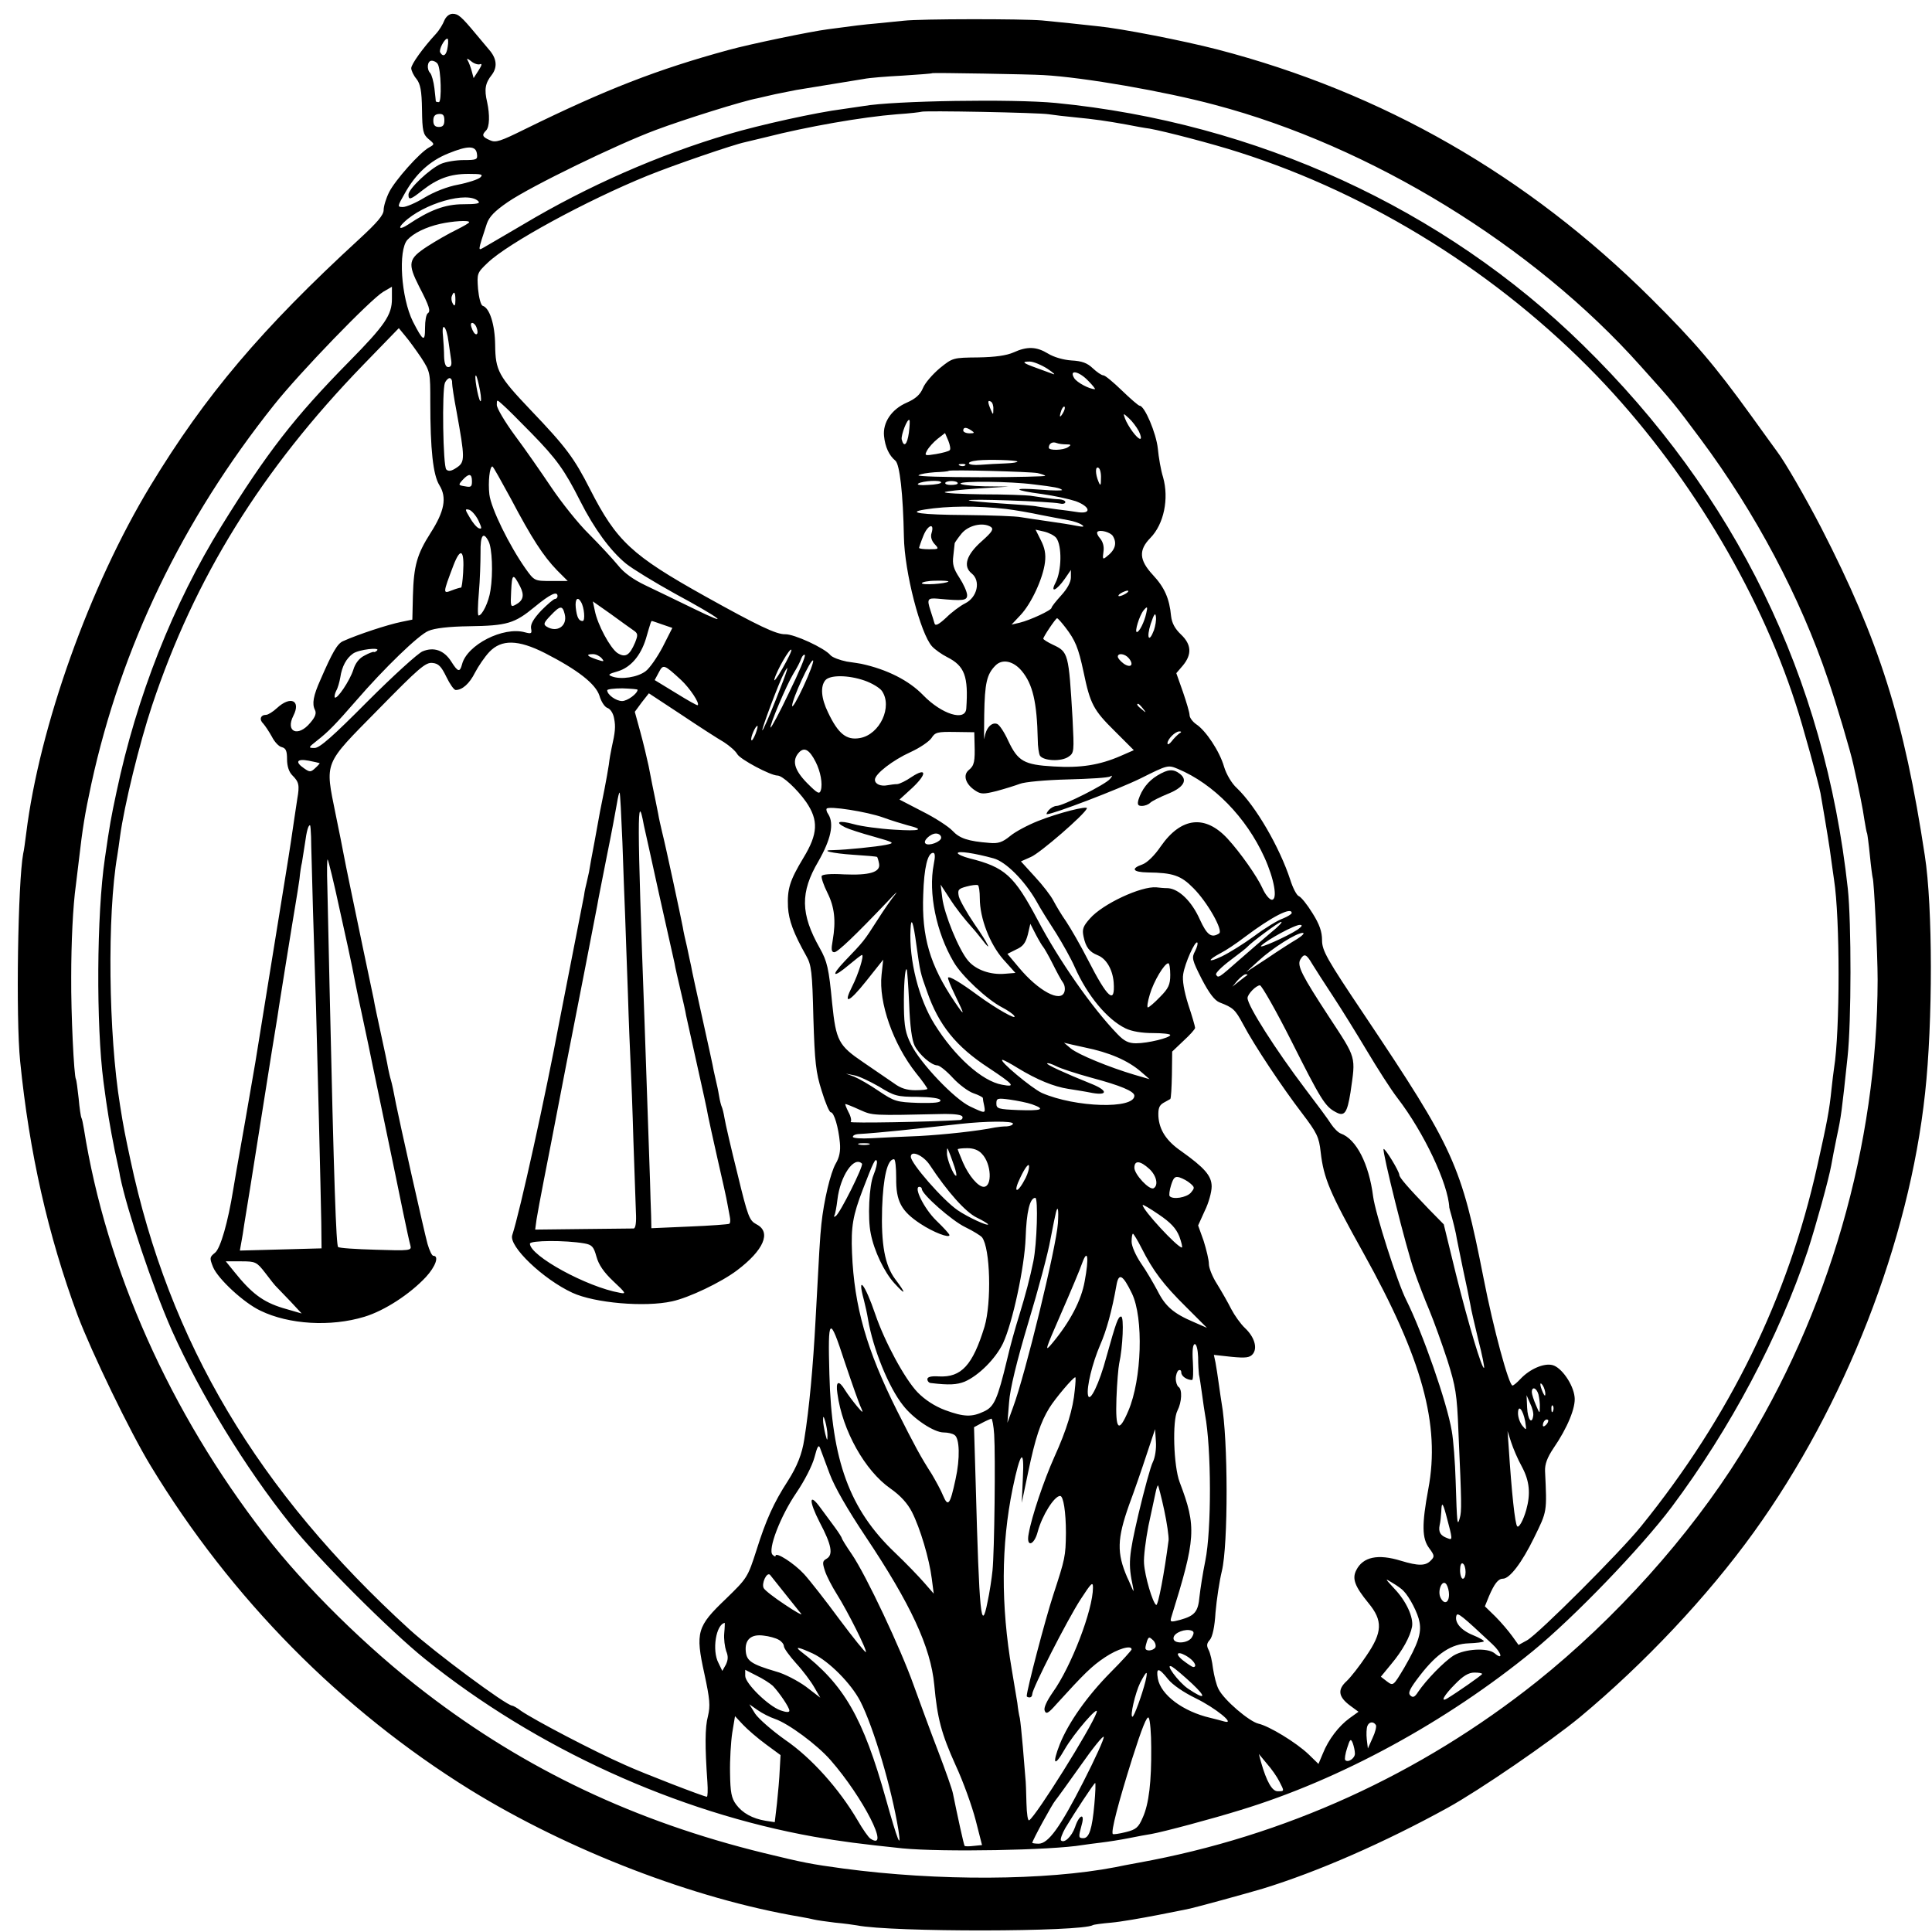 <?xml version="1.0" standalone="no"?>
<!DOCTYPE svg PUBLIC "-//W3C//DTD SVG 20010904//EN"
 "http://www.w3.org/TR/2001/REC-SVG-20010904/DTD/svg10.dtd">
<svg version="1.0" xmlns="http://www.w3.org/2000/svg"
 width="700pt" height="700pt" viewBox="0 0 700 700"
 preserveAspectRatio="xMidYMid meet">
<g transform="translate(0,700) scale(0.1,-0.1)"
fill="#000000" stroke="none">
<path d="M1610 6926 c-5 -13 -18 -35 -30 -48 -48 -52 -90 -111 -90 -125 0 -8
8 -26 19 -39 14 -18 19 -42 20 -111 1 -78 4 -90 24 -107 22 -18 22 -19 2 -30
-35 -19 -124 -120 -145 -162 -11 -22 -20 -51 -20 -65 0 -18 -23 -45 -87 -104
-356 -327 -559 -567 -758 -895 -220 -363 -402 -872 -450 -1259 -4 -30 -8 -63
-11 -74 -19 -102 -27 -595 -11 -752 33 -330 101 -631 208 -920 51 -135 190
-423 265 -546 291 -480 690 -884 1158 -1174 357 -220 811 -395 1196 -460 19
-3 42 -8 50 -10 8 -2 42 -7 75 -11 33 -3 69 -8 80 -10 125 -25 813 -24 855 1
3 2 33 6 67 9 34 3 108 16 165 27 57 11 111 22 120 24 27 6 206 55 263 72 199
61 441 167 670 293 116 64 371 239 480 329 232 193 461 436 629 669 331 459
563 1053 621 1592 28 256 28 675 -1 860 -75 494 -165 778 -375 1187 -58 112
-132 240 -161 278 -4 6 -47 64 -94 130 -131 181 -203 266 -363 425 -447 444
-971 745 -1571 901 -124 32 -349 76 -433 84 -29 3 -74 8 -102 11 -27 3 -72 7
-100 10 -71 6 -440 6 -500 -1 -27 -3 -72 -7 -100 -10 -46 -4 -79 -8 -175 -21
-63 -8 -284 -54 -360 -75 -257 -70 -445 -143 -738 -287 -89 -44 -106 -50 -127
-40 -28 12 -30 19 -14 35 13 13 14 57 4 103 -11 46 -7 69 17 99 21 28 18 59
-10 91 -9 11 -30 36 -47 56 -54 65 -65 74 -85 74 -12 0 -24 -10 -30 -24z m12
-96 c-4 -30 -16 -39 -27 -20 -6 9 15 50 26 50 3 0 4 -13 1 -30z m116 -63 c10
4 8 -3 -4 -22 l-18 -28 -7 26 c-4 14 -10 31 -15 39 -4 8 0 6 12 -3 10 -9 25
-14 32 -12z m-152 1 c12 -19 15 -138 4 -138 -6 0 -10 1 -11 3 0 1 -2 22 -5 47
-3 25 -10 49 -15 55 -14 14 -11 45 5 45 8 0 18 -5 22 -12z m2194 -40 c146 -8
440 -59 622 -108 564 -149 1152 -509 1542 -946 118 -131 123 -138 217 -264
201 -270 362 -575 462 -871 31 -90 82 -262 92 -309 20 -88 35 -163 40 -200 4
-24 8 -47 10 -50 1 -3 6 -39 10 -80 4 -41 9 -77 10 -80 5 -9 18 -277 18 -370
-1 -599 -177 -1209 -497 -1720 -186 -298 -454 -596 -738 -823 -422 -336 -913
-560 -1443 -656 -33 -6 -70 -13 -83 -16 -254 -49 -643 -51 -987 -5 -118 16
-143 21 -287 56 -466 114 -863 302 -1225 580 -212 162 -438 385 -584 574 -343
443 -574 960 -655 1470 -3 19 -7 37 -9 40 -2 3 -7 35 -10 70 -4 36 -8 67 -10
70 -7 11 -18 237 -17 370 0 123 6 256 17 334 2 17 7 58 11 91 13 113 21 164
45 275 108 495 329 955 662 1373 92 116 350 383 396 410 l31 18 0 -44 c0 -58
-25 -95 -155 -227 -198 -201 -298 -330 -462 -595 -176 -284 -308 -619 -381
-965 -20 -94 -24 -115 -42 -240 -30 -202 -32 -604 -5 -810 13 -100 23 -160 41
-250 9 -41 18 -83 19 -92 25 -123 117 -398 187 -557 104 -232 265 -497 430
-703 101 -127 361 -387 488 -489 403 -324 911 -555 1410 -644 98 -17 167 -26
320 -42 146 -14 539 -7 652 12 13 2 43 6 68 9 25 3 70 10 100 16 30 6 67 13
81 15 45 8 221 55 324 87 361 110 745 319 1059 576 148 121 391 373 503 522
213 285 388 615 493 929 31 96 76 259 85 309 3 18 12 64 20 103 16 74 18 91
39 289 14 128 14 488 1 610 -84 767 -406 1428 -960 1970 -505 495 -1184 806
-1910 877 -156 15 -586 8 -695 -11 -14 -2 -47 -7 -75 -11 -96 -12 -300 -57
-415 -91 -254 -75 -511 -188 -744 -327 -67 -39 -131 -77 -142 -83 -23 -13 -24
-18 10 86 9 25 28 45 76 78 85 58 396 209 536 261 101 38 318 106 369 115 11
3 40 9 65 15 25 5 59 12 75 15 80 13 214 35 245 40 19 4 82 9 140 12 58 4 106
7 108 9 2 2 358 -4 402 -7z m20 -142 c19 -3 62 -8 94 -11 72 -7 114 -13 186
-26 30 -6 69 -13 85 -15 56 -10 229 -55 325 -86 480 -153 939 -440 1296 -810
320 -332 585 -769 720 -1188 26 -78 83 -287 90 -324 22 -127 34 -201 39 -242
4 -27 8 -59 10 -71 22 -139 22 -549 0 -684 -2 -13 -6 -46 -9 -74 -8 -79 -16
-120 -52 -281 -106 -476 -316 -906 -638 -1304 -75 -93 -371 -389 -413 -413
l-31 -17 -23 32 c-13 18 -40 50 -61 71 l-38 37 15 37 c19 44 33 63 50 63 25 0
69 58 113 148 48 98 47 92 40 242 -1 25 8 49 30 82 51 74 82 149 77 187 -5 46
-48 107 -80 115 -31 8 -82 -14 -116 -50 -12 -13 -25 -24 -29 -24 -13 0 -69
205 -105 390 -81 411 -106 466 -432 953 -137 204 -153 233 -153 271 0 30 -9
57 -35 98 -19 31 -41 58 -49 61 -8 3 -22 30 -31 59 -39 119 -125 267 -194 333
-18 16 -38 50 -46 77 -16 56 -66 131 -101 154 -13 9 -24 24 -24 33 0 9 -11 46
-24 84 l-24 68 24 28 c33 40 31 76 -7 112 -22 21 -33 41 -36 67 -6 64 -24 104
-66 149 -50 54 -52 90 -9 134 49 50 68 142 46 220 -8 25 -16 72 -19 104 -6 56
-48 155 -66 155 -4 0 -33 25 -64 55 -31 30 -61 55 -67 55 -7 0 -24 12 -39 26
-20 19 -39 26 -77 28 -29 2 -64 12 -85 25 -41 25 -75 27 -125 4 -25 -11 -66
-17 -128 -18 -91 -1 -92 -1 -139 -39 -26 -22 -54 -54 -61 -72 -10 -24 -27 -39
-59 -53 -55 -24 -87 -72 -82 -121 4 -39 18 -70 41 -89 16 -13 28 -121 31 -276
2 -127 60 -351 102 -397 10 -11 35 -29 55 -39 63 -32 77 -69 69 -186 -3 -48
-89 -21 -156 48 -52 54 -132 94 -225 114 -3 1 -26 4 -52 8 -25 5 -52 15 -59
23 -21 26 -132 77 -164 76 -32 -1 -99 31 -291 138 -265 148 -320 199 -416 387
-58 114 -87 153 -216 288 -116 122 -127 142 -128 235 -1 75 -20 134 -45 142
-7 2 -14 30 -17 61 -4 56 -4 58 35 95 74 71 359 226 578 315 96 39 312 113
355 122 8 2 42 10 75 18 149 38 348 73 475 83 47 3 86 8 88 9 6 5 426 -3 462
-9z m-2190 -22 c0 -17 -5 -24 -20 -24 -14 0 -20 7 -20 23 0 16 6 23 20 24 15
1 20 -4 20 -23z m118 -121 c3 -21 0 -23 -48 -23 -28 0 -65 -6 -83 -14 -40 -18
-117 -90 -117 -111 0 -21 7 -19 50 15 55 43 101 60 167 60 48 0 55 -2 43 -13
-8 -7 -44 -19 -80 -26 -39 -7 -87 -26 -122 -47 -31 -19 -66 -34 -78 -34 -21 0
-21 1 7 50 39 70 90 117 157 144 71 29 100 29 104 -1z m5 -172 c8 -8 -5 -11
-55 -11 -65 0 -121 -21 -200 -74 -29 -19 -38 -14 -15 8 71 69 232 115 270 77z
m-33 -76 c0 -3 -21 -15 -47 -28 -27 -13 -74 -40 -105 -60 -69 -45 -72 -61 -29
-146 37 -71 42 -89 31 -96 -6 -4 -10 -27 -10 -53 0 -53 -7 -49 -44 23 -43 87
-54 258 -20 296 22 24 66 46 119 58 45 10 105 14 105 6z m-50 -282 c0 -21 -3
-24 -9 -14 -5 8 -7 20 -4 28 8 21 13 15 13 -14z m76 -98 c11 -27 -2 -37 -14
-11 -7 16 -8 26 -1 26 5 0 12 -7 15 -15z m-101 -53 c4 -26 8 -57 10 -69 2 -15
-1 -23 -11 -23 -9 0 -14 12 -15 38 0 20 -2 54 -4 75 -6 54 13 36 20 -21z m-99
-58 c33 -51 33 -54 33 -160 0 -173 10 -265 33 -302 28 -45 18 -95 -32 -173
-49 -77 -61 -118 -64 -228 l-2 -86 -39 -8 c-50 -10 -159 -46 -212 -70 -21 -9
-39 -41 -82 -140 -26 -58 -31 -87 -20 -109 6 -12 2 -25 -17 -47 -44 -53 -91
-33 -61 26 28 55 -10 73 -59 28 -15 -14 -33 -25 -40 -25 -20 0 -26 -17 -10
-32 7 -8 21 -29 31 -47 9 -18 25 -36 36 -38 15 -4 19 -14 19 -44 0 -25 7 -46
19 -58 24 -24 27 -35 18 -86 -3 -22 -9 -58 -12 -80 -3 -22 -16 -110 -30 -195
-24 -146 -101 -626 -110 -680 -8 -48 -65 -375 -69 -395 -2 -11 -7 -40 -11 -65
-19 -118 -46 -213 -66 -229 -20 -16 -20 -19 -7 -52 18 -43 112 -130 172 -158
103 -50 254 -59 376 -22 73 22 165 82 223 144 35 38 49 77 27 77 -5 0 -14 19
-21 43 -12 43 -105 459 -114 506 -9 47 -14 72 -19 89 -3 9 -7 28 -10 42 -2 14
-14 70 -26 125 -12 55 -24 111 -26 125 -3 14 -21 99 -40 190 -37 178 -60 287
-69 335 -3 17 -16 82 -29 145 -39 193 -45 177 153 378 149 152 173 173 198
170 22 -2 32 -13 50 -50 13 -27 28 -48 34 -48 24 0 50 23 70 63 12 23 35 57
52 75 44 46 104 45 201 -4 121 -62 184 -112 198 -155 6 -21 19 -41 29 -44 11
-4 21 -20 24 -38 6 -30 4 -49 -9 -107 -3 -14 -8 -41 -10 -60 -3 -19 -10 -60
-16 -90 -6 -30 -13 -66 -16 -80 -2 -14 -12 -63 -20 -110 -9 -47 -18 -96 -20
-110 -3 -14 -7 -32 -9 -40 -2 -8 -7 -28 -9 -45 -3 -16 -24 -122 -46 -235 -22
-113 -42 -214 -44 -225 -48 -257 -142 -685 -170 -770 -14 -40 112 -160 218
-209 80 -37 262 -53 361 -31 61 13 178 69 235 112 97 73 126 139 71 167 -26
14 -31 26 -69 183 -23 92 -44 183 -47 202 -3 19 -8 37 -10 41 -2 4 -7 22 -10
41 -3 19 -8 41 -10 49 -2 8 -6 26 -9 40 -2 14 -21 99 -41 190 -20 91 -39 176
-41 190 -3 14 -10 45 -15 70 -6 25 -13 56 -15 70 -7 37 -63 299 -75 345 -5 22
-12 51 -14 65 -3 14 -7 36 -10 50 -8 40 -15 71 -25 125 -6 28 -19 83 -30 123
l-20 73 25 34 26 33 117 -77 c64 -43 134 -88 155 -100 20 -13 42 -32 48 -43
10 -19 121 -78 146 -78 18 0 71 -49 104 -96 45 -66 43 -115 -10 -202 -50 -83
-59 -113 -56 -179 3 -48 20 -94 66 -176 19 -33 22 -58 26 -225 5 -161 9 -198
30 -264 13 -43 28 -78 33 -78 12 0 28 -55 33 -110 3 -31 -2 -54 -15 -76 -19
-33 -43 -134 -52 -219 -5 -47 -8 -100 -21 -345 -9 -171 -23 -324 -41 -435 -8
-53 -26 -98 -59 -150 -52 -80 -80 -143 -114 -251 -32 -100 -34 -102 -111 -177
-105 -100 -111 -121 -78 -271 20 -93 22 -116 13 -154 -11 -41 -11 -110 -2
-239 2 -29 1 -53 -2 -53 -10 0 -233 86 -296 115 -116 51 -327 162 -377 196
-14 11 -29 19 -32 19 -21 0 -282 194 -371 275 -551 502 -872 1041 -1013 1705
-18 84 -25 118 -37 195 -42 258 -47 690 -10 905 2 14 7 45 10 70 15 111 70
336 116 474 154 462 396 853 765 1234 l129 133 23 -28 c13 -15 39 -51 58 -79z
m2269 -40 c22 -15 31 -23 20 -19 -11 4 -38 14 -60 22 -50 18 -55 23 -24 23 13
0 42 -12 64 -26z m148 -44 c16 -16 27 -30 24 -30 -20 0 -65 24 -75 40 -20 33
18 25 51 -10z m-2204 -34 c5 -26 5 -44 1 -39 -8 9 -24 100 -15 92 3 -3 9 -27
14 -53z m-101 27 c0 -10 7 -56 16 -103 31 -171 31 -184 1 -204 -19 -13 -30
-15 -38 -7 -12 12 -16 286 -5 314 4 9 12 17 17 17 5 0 10 -8 9 -17z m286 -181
c93 -95 122 -136 178 -247 51 -101 109 -180 166 -227 25 -20 104 -68 176 -108
170 -92 212 -125 71 -56 -60 29 -140 68 -176 85 -44 21 -78 45 -100 73 -19 23
-66 74 -105 113 -39 38 -100 115 -137 170 -37 55 -96 140 -132 188 -36 49 -65
98 -65 110 0 20 0 20 21 1 12 -10 58 -56 103 -102z m1675 85 c0 -21 -1 -21 -9
-2 -12 28 -12 37 0 30 6 -3 10 -16 9 -28z m252 -14 c-12 -20 -14 -14 -5 12 4
9 9 14 11 11 3 -2 0 -13 -6 -23z m275 -65 c8 -16 10 -28 5 -28 -11 0 -44 45
-55 74 -7 20 -7 20 15 0 11 -10 27 -31 35 -46z m-833 -6 c-6 -43 -18 -55 -26
-24 -3 16 21 78 28 70 2 -2 1 -22 -2 -46z m227 8 c12 -8 11 -10 -7 -10 -13 0
-23 5 -23 10 0 13 11 13 30 0z m-79 -71 c-3 -4 -26 -10 -49 -14 -42 -7 -43 -6
-33 13 6 11 23 30 38 42 l27 21 12 -28 c6 -15 9 -31 5 -34z m422 21 c18 0 19
-2 7 -10 -18 -12 -70 -13 -70 -2 0 15 13 23 28 17 7 -3 23 -5 35 -5z m-177
-62 c2 -3 -17 -6 -43 -7 -27 -1 -67 -3 -90 -5 -50 -4 -59 11 -10 16 42 4 137
1 143 -4z m-189 -14 c-3 -3 -12 -4 -19 -1 -8 3 -5 6 6 6 11 1 17 -2 13 -5z
m-1646 -121 c76 -144 117 -207 167 -259 l39 -39 -60 0 c-60 0 -61 0 -93 45
-59 84 -125 218 -131 269 -5 45 1 101 11 101 3 0 32 -53 67 -117z m2138 74 c0
-27 -2 -29 -9 -12 -12 28 -12 57 0 50 6 -3 10 -21 9 -38z m-230 19 c13 -3 26
-7 28 -10 3 -2 -102 -5 -234 -5 -131 0 -232 3 -225 7 6 5 33 9 59 11 26 1 49
3 50 5 5 5 296 -3 322 -8z m-2049 -30 c0 -20 -4 -22 -25 -18 -25 4 -25 5 -9
23 23 25 34 24 34 -5z m1700 -4 c0 -4 -21 -8 -48 -9 -26 -2 -42 0 -35 5 16 10
83 14 83 4z m60 -3 c0 -4 -11 -6 -25 -6 -13 0 -22 3 -20 8 6 9 45 8 45 -2z
m275 -4 c76 -9 96 -13 103 -20 3 -3 -32 -3 -79 1 -104 8 -100 -2 7 -16 43 -6
98 -18 122 -26 51 -19 58 -46 10 -40 -18 3 -55 8 -81 11 -27 4 -58 8 -69 10
-11 3 -70 7 -132 11 -61 4 -113 9 -116 11 -6 7 297 -4 328 -11 12 -3 22 -1 22
5 0 5 -10 9 -22 10 -13 0 -35 3 -50 5 -16 2 -40 6 -55 8 -16 2 -93 5 -172 5
-79 1 -141 4 -138 8 4 3 57 9 119 13 l113 7 -87 1 c-49 1 -88 6 -88 10 0 10
181 8 265 -3z m-100 -89 c33 -4 90 -14 127 -22 37 -7 82 -16 100 -19 17 -3 38
-10 47 -16 12 -8 7 -9 -19 -4 -19 4 -64 11 -100 16 -36 5 -81 12 -100 15 -19
4 -110 7 -202 8 -161 1 -216 9 -147 20 81 13 189 14 294 2z m-1912 -41 c13
-28 14 -33 2 -29 -8 3 -23 21 -33 39 -18 30 -18 32 -2 28 9 -3 24 -20 33 -38z
m1642 -47 c-4 -12 0 -27 11 -39 17 -18 16 -19 -19 -19 -21 0 -37 2 -37 5 0 2
7 23 16 45 16 39 41 47 29 8z m215 23 c11 -8 5 -18 -32 -51 -57 -50 -70 -92
-37 -118 33 -27 20 -86 -24 -108 -18 -9 -49 -32 -69 -52 -27 -25 -39 -31 -42
-21 -2 8 -9 29 -15 48 -13 40 -10 45 26 42 94 -9 108 -7 107 14 -1 12 -13 39
-28 62 -21 32 -26 49 -22 79 2 22 5 42 5 46 1 3 12 19 25 35 25 30 77 42 106
24z m237 -40 c21 -28 20 -119 -3 -163 -20 -38 4 -28 34 15 l22 32 0 -27 c0
-17 -13 -41 -35 -65 -19 -21 -35 -41 -35 -45 0 -9 -78 -45 -115 -54 l-30 -7
32 34 c40 42 82 134 89 191 4 31 -1 54 -15 81 l-19 38 31 -7 c17 -4 37 -14 44
-23z m205 7 c16 -26 9 -51 -23 -75 -13 -11 -15 -9 -11 18 3 19 -2 36 -12 48
-9 10 -13 20 -10 24 9 9 47 -1 56 -15z m-2262 -19 c13 -24 17 -116 7 -178 -6
-42 -30 -91 -43 -91 -4 0 -3 37 1 83 4 45 6 110 6 145 -1 63 10 78 29 41z
m-92 -114 c-2 -31 -5 -55 -8 -54 -3 0 -18 -4 -33 -10 -33 -13 -33 -12 6 91 26
67 40 56 35 -27z m206 -49 c17 -33 12 -52 -16 -67 -18 -10 -19 -7 -16 50 3 63
7 65 32 17z m1552 17 c-8 -8 -96 -14 -96 -6 0 4 23 9 50 9 28 1 49 -1 46 -3z
m644 -43 c-8 -5 -19 -10 -25 -10 -5 0 -3 5 5 10 8 5 20 10 25 10 6 0 3 -5 -5
-10z m-2060 -10 c0 -5 -4 -10 -9 -10 -5 0 -27 -19 -50 -42 -28 -30 -39 -49
-37 -64 4 -20 1 -21 -22 -15 -78 22 -210 -45 -228 -116 -8 -30 -15 -28 -39 10
-26 41 -63 54 -104 37 -17 -7 -107 -89 -199 -181 -127 -128 -174 -169 -192
-169 -24 0 -24 1 9 27 41 32 67 59 141 144 102 118 227 239 262 253 22 10 75
16 147 17 139 2 165 10 238 70 57 47 83 59 83 39z m85 -21 c12 -19 16 -69 6
-69 -14 0 -21 13 -25 49 -3 31 7 41 19 20z m189 -102 c18 -12 18 -17 7 -45
-20 -47 -35 -56 -64 -38 -26 18 -72 102 -82 154 l-7 33 64 -45 c34 -25 72 -52
82 -59z m-248 58 c11 -43 -28 -69 -66 -45 -12 8 -10 14 15 40 35 37 43 37 51
5z m2107 3 c-7 -32 -25 -68 -34 -68 -9 0 9 59 24 78 14 17 16 15 10 -10z m28
-61 c-18 -48 -28 -29 -12 22 12 36 17 43 19 27 2 -12 -2 -34 -7 -49z m-321 10
c36 -47 47 -73 66 -162 24 -116 36 -138 113 -214 l69 -69 -48 -21 c-76 -33
-145 -44 -242 -38 -108 6 -130 19 -165 93 -14 31 -32 58 -40 61 -20 8 -41 -15
-46 -50 -2 -18 -2 20 -1 84 2 114 9 146 41 178 25 25 65 16 95 -20 40 -48 55
-113 58 -249 0 -25 4 -51 8 -58 13 -19 77 -22 103 -4 21 14 21 19 15 139 -14
236 -15 241 -71 267 -19 9 -35 19 -35 22 0 7 45 74 50 74 3 0 16 -15 30 -33z
m-1459 10 l35 -12 -35 -69 c-20 -38 -48 -78 -62 -88 -29 -22 -89 -31 -121 -19
-17 6 -14 9 21 19 46 14 82 56 101 117 18 62 19 65 22 65 2 0 19 -6 39 -13z
m-1035 -94 c-4 -4 -10 -7 -12 -5 -2 1 -17 -4 -33 -13 -19 -9 -34 -28 -41 -52
-13 -40 -59 -108 -67 -100 -2 3 0 14 5 24 6 10 12 32 15 49 6 40 22 69 46 86
21 15 101 24 87 11z m1469 -65 c-20 -35 -33 -52 -29 -38 9 32 55 112 61 106 3
-2 -12 -33 -32 -68z m-655 37 c11 -13 8 -13 -19 -4 -35 12 -40 19 -12 19 10 0
24 -7 31 -15z m679 -124 c-34 -72 -65 -129 -67 -127 -5 6 58 155 83 196 12 19
25 44 28 54 4 10 10 16 13 13 4 -3 -22 -65 -57 -136z m1231 124 c19 -23 8 -37
-18 -20 -12 9 -22 20 -22 26 0 14 26 11 40 -6z m-1179 -102 c-22 -48 -41 -80
-41 -70 0 24 68 172 76 164 3 -3 -12 -45 -35 -94z m-443 23 c31 -29 68 -84 60
-91 -2 -2 -37 18 -79 44 l-77 47 15 28 c16 30 18 30 81 -28z m343 -71 c-25
-63 -47 -113 -49 -111 -3 4 60 173 78 206 23 44 15 15 -29 -95z m322 69 c26
-9 54 -26 62 -37 40 -57 -7 -158 -79 -171 -49 -9 -79 15 -116 93 -25 51 -28
94 -10 116 16 20 83 20 143 -1z m-823 -33 c0 -14 -37 -41 -56 -41 -22 0 -54
23 -54 39 0 4 25 7 55 7 30 -1 55 -3 55 -5z m1831 -68 c13 -16 12 -17 -3 -4
-17 13 -22 21 -14 21 2 0 10 -8 17 -17z m-1404 -93 c-7 -17 -13 -26 -15 -21
-3 10 15 51 22 51 3 0 -1 -14 -7 -30z m794 -34 c2 -65 -1 -80 -21 -96 -22 -18
-12 -51 23 -74 21 -14 30 -14 78 -2 30 8 68 20 84 26 17 7 94 14 173 16 78 2
148 6 155 11 8 5 8 2 -1 -9 -16 -20 -171 -98 -194 -98 -8 0 -21 -7 -28 -15 -7
-8 -10 -15 -7 -15 23 0 261 91 340 130 98 49 99 49 135 34 129 -54 247 -175
313 -320 36 -79 49 -154 27 -154 -8 0 -24 19 -34 42 -19 42 -80 129 -126 179
-81 88 -168 79 -242 -27 -23 -34 -50 -60 -67 -66 -43 -15 -35 -28 19 -29 92
-1 121 -11 166 -57 51 -51 109 -154 93 -164 -28 -18 -44 -6 -70 51 -29 65 -75
110 -115 113 -15 0 -34 2 -42 3 -55 5 -195 -60 -241 -113 -25 -28 -29 -39 -23
-66 8 -38 21 -55 51 -67 31 -12 54 -51 58 -98 6 -83 -22 -58 -93 81 -27 53
-63 115 -79 139 -17 24 -37 58 -46 75 -9 18 -39 57 -67 87 l-51 56 36 16 c32
13 195 154 203 176 5 11 -103 -16 -178 -46 -35 -14 -81 -38 -100 -54 -28 -23
-44 -28 -75 -25 -77 6 -108 16 -134 44 -14 15 -63 47 -109 70 l-83 43 47 43
c53 50 52 75 -3 39 -20 -14 -43 -25 -52 -26 -9 0 -24 -2 -35 -4 -25 -5 -46 4
-46 20 0 21 65 71 129 100 33 15 67 38 76 51 13 21 22 23 85 22 l70 -1 1 -41z
m741 36 c-6 -5 -19 -17 -27 -28 -8 -10 -15 -14 -15 -7 0 15 28 43 43 43 9 0 8
-3 -1 -8z m-1317 -102 c18 -35 26 -80 19 -103 -5 -16 -12 -12 -50 26 -47 48
-56 83 -28 112 19 19 37 8 59 -35z m-1797 -5 c1 -1 -6 -9 -16 -18 -16 -15 -20
-15 -40 -1 -34 23 -27 36 16 28 20 -4 38 -8 40 -9z m1097 -285 c3 -96 8 -218
10 -270 2 -52 6 -178 10 -280 3 -102 8 -219 10 -260 2 -41 7 -165 10 -275 4
-110 8 -226 9 -257 2 -36 -1 -58 -8 -59 -6 0 -89 -1 -184 -2 l-173 -2 5 37 c3
20 15 83 26 140 11 57 23 117 26 133 3 17 28 145 55 285 44 224 99 506 113
580 2 14 18 93 34 175 17 83 33 169 37 193 4 24 8 42 10 40 2 -2 6 -82 10
-178z m78 59 c3 -13 28 -125 55 -249 28 -124 53 -236 56 -250 2 -14 12 -56 21
-95 9 -38 19 -81 21 -95 3 -14 21 -95 40 -180 19 -85 37 -166 39 -181 3 -14
18 -85 35 -159 17 -74 33 -145 35 -159 3 -15 7 -36 9 -48 3 -13 2 -25 -2 -27
-4 -2 -69 -7 -145 -10 l-137 -6 -1 48 c-1 26 -3 83 -4 127 -5 141 -15 436 -20
580 -27 732 -27 841 -2 704z m867 29 c30 -11 70 -23 88 -28 65 -16 46 -22 -48
-16 -52 3 -119 12 -147 20 -54 15 -71 8 -30 -12 12 -6 58 -21 102 -33 77 -22
78 -23 45 -30 -35 -7 -144 -18 -189 -19 -55 0 -6 -12 71 -17 46 -3 84 -6 86
-8 1 -1 5 -12 7 -24 6 -31 -34 -43 -127 -39 -49 3 -79 0 -81 -6 -2 -6 7 -33
21 -61 26 -52 31 -102 19 -172 -6 -33 -5 -43 6 -43 12 0 74 59 194 185 26 28
38 39 27 25 -12 -14 -42 -57 -66 -95 -48 -75 -48 -75 -118 -148 -52 -55 -42
-62 17 -12 23 19 43 35 46 35 9 0 -14 -72 -35 -113 -35 -69 -13 -61 50 18 l62
78 -6 -55 c-11 -100 42 -251 125 -356 23 -28 41 -54 41 -57 0 -3 -20 -5 -44
-5 -30 0 -53 7 -77 25 -19 13 -69 47 -111 76 -90 61 -99 78 -113 214 -12 127
-18 152 -45 200 -70 124 -71 202 -5 314 45 79 58 136 36 171 -6 8 -8 17 -6 20
7 11 147 -11 205 -32z m-2073 -70 c0 -24 4 -144 7 -268 4 -124 9 -281 11 -350
5 -177 17 -667 19 -779 l1 -94 -148 -4 -148 -4 5 28 c3 15 8 46 11 68 4 22 31
191 60 375 29 184 56 353 60 375 3 22 8 51 10 65 2 14 11 70 20 125 23 144 25
154 35 215 5 30 12 73 15 95 2 22 6 49 9 60 2 11 7 43 11 70 6 45 12 65 18 65
2 0 3 -19 4 -42z m2283 -3 c0 -15 -46 -32 -57 -21 -10 9 18 36 38 36 11 0 19
-7 19 -15z m190 -75 c44 -12 112 -80 155 -155 15 -28 48 -80 72 -117 23 -37
54 -92 67 -122 46 -104 118 -190 184 -222 23 -11 59 -17 99 -17 35 0 63 -3 63
-7 0 -10 -81 -30 -124 -30 -27 0 -43 8 -67 33 -92 95 -212 267 -290 415 -85
160 -118 190 -246 222 -24 6 -43 15 -43 19 0 9 61 0 130 -19z m-217 -22 c-20
-103 9 -246 72 -353 29 -51 123 -138 176 -165 21 -11 41 -25 44 -31 11 -17
-65 26 -131 74 -65 48 -104 71 -109 65 -2 -2 9 -30 25 -63 37 -76 37 -81 -1
-25 -90 133 -120 236 -114 389 3 98 16 151 36 151 7 0 8 -13 2 -42z m-2152
-165 c22 -98 42 -191 45 -207 3 -16 18 -93 35 -170 17 -78 34 -161 39 -186 5
-25 27 -130 49 -235 22 -104 49 -237 61 -295 12 -58 24 -113 27 -123 5 -18 -2
-19 -125 -15 -72 2 -134 6 -137 10 -7 7 -15 226 -31 943 -3 143 -7 306 -8 363
-2 56 -1 101 1 98 3 -3 23 -85 44 -183z m2319 42 c0 -72 36 -165 85 -221 l44
-49 -37 -3 c-53 -5 -107 14 -135 48 -33 39 -86 168 -93 227 l-6 48 30 -46 c26
-41 54 -76 87 -113 6 -6 20 -24 33 -40 40 -53 23 -16 -28 57 -27 40 -52 84
-56 99 -5 24 -2 28 28 36 18 5 36 7 41 5 4 -2 7 -24 7 -48z m1130 -53 c0 -4
-15 -13 -32 -20 -18 -6 -64 -34 -103 -63 -38 -28 -91 -61 -118 -74 -52 -25
-55 -15 -4 12 18 9 57 35 87 58 97 73 170 111 170 87z m-1360 -114 c14 -102
15 -104 39 -171 42 -121 105 -199 223 -276 92 -61 100 -71 48 -61 -72 13 -171
102 -244 219 -57 91 -93 232 -87 345 2 47 10 26 21 -56z m1287 45 c-25 -21
-77 -66 -116 -100 -76 -67 -77 -68 -85 -54 -3 5 20 28 52 52 31 23 59 45 62
49 14 16 114 90 122 90 6 0 -10 -17 -35 -37z m-828 -53 c3 -3 19 -30 34 -60
15 -30 32 -62 39 -71 6 -9 8 -24 4 -34 -14 -38 -94 5 -164 89 l-42 50 32 16
c25 11 34 24 42 54 l9 39 20 -39 c11 -21 23 -41 26 -44z m924 63 c-37 -25
-149 -75 -133 -59 21 21 122 76 140 75 10 0 8 -5 -7 -16z m-3 -35 c-19 -11
-69 -43 -110 -71 l-75 -49 45 41 c50 46 137 101 160 101 8 0 -1 -10 -20 -22z
m-370 -44 c-13 -24 -11 -32 24 -101 27 -52 47 -78 65 -85 49 -19 56 -25 85
-79 40 -76 142 -229 214 -323 54 -71 61 -86 67 -140 11 -96 33 -147 155 -366
213 -383 279 -622 235 -855 -24 -129 -23 -179 3 -214 20 -27 20 -31 6 -45 -19
-20 -45 -20 -108 -1 -84 26 -138 14 -162 -34 -16 -31 -5 -59 44 -119 53 -64
51 -106 -8 -192 -24 -36 -56 -77 -71 -91 -34 -31 -30 -57 13 -89 l30 -22 -32
-23 c-40 -29 -77 -78 -97 -128 l-16 -38 -36 35 c-44 42 -142 102 -182 111 -33
8 -124 85 -144 125 -8 15 -16 48 -20 74 -3 26 -10 57 -16 68 -8 15 -7 24 4 36
10 11 18 48 21 100 4 46 14 113 23 150 23 94 23 477 -1 609 -2 10 -6 41 -10
68 -4 28 -9 63 -12 78 l-6 28 64 -7 c52 -5 66 -3 77 10 18 22 6 62 -28 94 -16
15 -38 46 -50 69 -12 24 -35 64 -51 90 -17 26 -30 59 -30 73 0 15 -9 52 -19
84 l-20 56 24 53 c14 28 25 68 25 88 0 39 -26 68 -110 128 -54 37 -80 77 -83
127 -1 28 3 39 18 48 11 6 22 12 25 14 3 2 5 42 6 88 l1 84 41 39 c23 21 42
42 42 47 0 5 -11 43 -25 85 -15 48 -22 88 -18 110 6 39 43 122 51 114 3 -3 -1
-17 -8 -31z m424 -46 c11 -18 45 -71 76 -118 31 -47 86 -136 123 -198 37 -62
86 -139 110 -170 97 -126 184 -312 188 -397 0 -2 5 -19 10 -37 5 -18 11 -44
14 -58 2 -14 14 -70 25 -125 12 -55 24 -113 27 -130 2 -16 16 -74 29 -129 14
-54 23 -100 21 -102 -7 -7 -56 156 -102 340 l-44 180 -54 55 c-77 80 -107 115
-107 124 0 13 -52 98 -57 94 -6 -7 82 -361 111 -442 13 -38 38 -103 55 -143
17 -41 46 -122 65 -180 30 -95 35 -124 40 -257 12 -265 12 -290 5 -315 -9 -32
-10 -24 -15 135 -2 66 -8 147 -14 180 -17 103 -106 357 -165 475 -32 63 -112
314 -120 375 -15 118 -61 208 -117 228 -9 3 -25 19 -35 34 -9 15 -52 73 -94
128 -106 140 -209 301 -209 329 0 14 31 46 45 46 6 0 58 -91 114 -202 106
-211 122 -237 160 -257 32 -18 42 -4 54 71 19 133 23 120 -78 274 -98 150
-116 185 -104 207 14 24 22 21 43 -15z m-514 -40 c0 -35 -6 -49 -37 -80 -20
-21 -40 -38 -44 -38 -4 0 -1 21 7 47 14 48 53 113 67 113 4 0 7 -19 7 -42z
m-946 -105 c3 -81 10 -132 20 -152 17 -33 61 -71 82 -71 8 0 33 -20 56 -45 23
-25 57 -50 75 -56 18 -6 33 -14 34 -17 0 -4 2 -17 5 -29 5 -28 4 -28 -51 -2
-56 26 -181 157 -214 225 -20 39 -25 65 -26 133 -1 80 4 145 10 139 2 -2 6
-58 9 -125z m1225 104 c-2 -1 -15 -11 -29 -22 l-25 -20 19 23 c11 12 24 22 29
22 6 0 8 -1 6 -3z m-589 -262 c89 -18 157 -47 205 -89 l30 -26 -55 16 c-91 27
-203 73 -230 95 l-25 21 30 -7 c17 -4 37 -8 45 -10z m-242 -75 c69 -42 130
-67 182 -75 25 -4 64 -10 88 -15 58 -10 55 10 -6 34 -92 37 -162 69 -158 73 2
3 17 -2 33 -10 15 -8 73 -27 128 -42 105 -28 155 -49 155 -65 0 -49 -213 -43
-335 10 -37 17 -159 119 -143 120 4 0 29 -13 56 -30z m-503 -67 c55 -34 66
-37 139 -37 50 -1 81 -5 83 -12 3 -9 -20 -11 -80 -10 -79 3 -86 5 -143 43 -32
22 -72 45 -89 52 l-30 11 30 -6 c17 -3 57 -22 90 -41z m554 -64 c51 -18 36
-24 -49 -21 -73 3 -80 5 -80 24 0 19 4 20 49 14 27 -4 63 -11 80 -17z m-624
-20 c48 -21 39 -21 309 -15 35 0 61 -3 63 -10 2 -6 -2 -11 -9 -12 -108 -7
-401 -12 -396 -7 4 4 1 20 -8 36 -8 16 -13 29 -11 29 3 0 26 -9 52 -21z m555
-50 c0 -5 -10 -9 -22 -10 -13 0 -32 -2 -43 -4 -63 -13 -184 -26 -275 -31 -58
-2 -135 -6 -172 -8 -38 -2 -68 0 -68 5 0 5 8 9 18 10 39 2 100 8 152 13 137
15 159 17 220 24 91 10 190 11 190 1z m-522 -76 c-10 -2 -26 -2 -35 0 -10 3
-2 5 17 5 19 0 27 -2 18 -5z m310 -80 c6 -18 9 -33 6 -33 -9 0 -34 61 -33 82
0 22 1 22 8 3 5 -11 13 -35 19 -52z m100 46 c34 -35 38 -119 6 -119 -20 0 -54
40 -75 88 -10 24 -19 46 -19 48 0 2 16 4 35 4 22 0 41 -7 53 -21z m-190 -39
c66 -100 130 -171 170 -191 23 -11 42 -23 42 -25 0 -8 -75 27 -110 51 -54 37
-170 170 -170 194 0 25 45 5 68 -29z m-203 -37 c-16 -37 -22 -157 -10 -213 12
-62 49 -140 86 -180 42 -46 43 -38 2 16 -37 50 -51 125 -47 257 4 112 19 177
43 177 5 0 8 -30 8 -68 -1 -84 18 -120 88 -166 47 -31 105 -53 105 -41 0 4
-21 27 -48 53 -44 43 -83 122 -61 122 5 0 9 -4 9 -8 0 -19 109 -115 157 -138
29 -14 56 -31 61 -37 30 -39 35 -236 9 -324 -43 -140 -84 -184 -165 -180 -29
2 -42 -2 -42 -10 0 -7 6 -14 13 -14 66 -8 94 -6 122 5 51 22 112 83 139 139
35 75 78 276 82 382 3 93 15 145 35 145 11 0 6 -167 -7 -230 -12 -59 -28 -120
-51 -195 -14 -44 -34 -116 -44 -160 -35 -146 -47 -172 -84 -189 -44 -21 -73
-20 -141 5 -37 14 -73 37 -100 65 -46 48 -119 183 -153 283 -37 109 -67 146
-41 51 5 -19 12 -51 15 -70 18 -107 75 -247 127 -312 38 -49 112 -98 147 -98
15 0 32 -4 39 -9 19 -11 21 -85 4 -161 -20 -93 -27 -101 -45 -59 -8 20 -27 54
-41 78 -40 62 -61 101 -126 230 -110 220 -155 377 -163 571 -4 96 3 136 39
230 38 99 46 116 51 103 2 -6 -3 -28 -12 -50z m-42 41 c7 -7 -80 -181 -95
-190 -6 -4 -8 -3 -5 2 3 5 8 31 11 57 10 86 60 160 89 131z m593 -52 c-30 -59
-48 -57 -19 2 15 32 29 51 31 43 2 -9 -4 -29 -12 -45z m448 33 c26 -24 34 -59
16 -70 -15 -9 -70 50 -70 74 0 28 21 26 54 -4z m149 -53 c16 -14 16 -16 1 -34
-16 -17 -64 -25 -76 -12 -3 3 -1 21 5 40 9 28 14 33 31 28 12 -4 29 -13 39
-22z m-40 -192 c8 -22 12 -40 9 -40 -17 1 -142 136 -142 154 0 3 26 -12 58
-34 43 -29 63 -50 75 -80z m-440 48 c-6 -87 -118 -548 -163 -668 l-20 -55 6
74 c3 47 28 150 70 290 36 119 72 254 80 301 9 47 18 91 20 98 7 26 10 10 7
-40z m303 -90 c42 -83 79 -132 161 -213 l76 -76 -48 21 c-73 31 -103 57 -131
113 -15 28 -41 73 -60 100 -19 28 -34 62 -34 78 0 16 2 29 5 29 2 0 17 -24 31
-52z m-2019 17 c28 -5 34 -12 44 -48 8 -29 26 -56 61 -89 46 -43 48 -47 24
-42 -120 21 -326 134 -326 178 0 12 128 13 197 1z m1813 -137 c-12 -69 -53
-147 -117 -224 -30 -36 -27 -27 31 106 35 80 70 163 77 184 20 55 25 19 9 -66z
m-2969 30 c18 -24 37 -48 43 -53 6 -6 29 -30 50 -52 l39 -42 -69 20 c-71 22
-112 52 -176 132 l-30 37 55 0 c53 0 57 -2 88 -42z m3140 -74 c43 -89 36 -312
-13 -426 -35 -82 -47 -70 -43 45 2 56 7 113 10 127 13 58 18 170 7 170 -11 0
-18 -20 -53 -145 -26 -98 -61 -170 -67 -140 -6 28 16 117 44 182 23 52 43 125
59 216 8 47 23 39 56 -29z m-981 -415 c9 -20 6 -19 -15 6 -14 17 -33 42 -43
58 -23 38 -35 34 -28 -12 18 -134 100 -280 192 -344 37 -26 62 -54 78 -85 30
-59 63 -170 72 -242 l7 -54 -34 39 c-19 22 -67 72 -107 110 -164 156 -229 334
-237 645 -6 211 0 216 55 47 27 -80 53 -155 60 -168z m1221 184 c0 -27 2 -55
3 -63 2 -8 7 -40 11 -70 4 -30 9 -64 11 -75 23 -121 24 -417 1 -530 -9 -44
-18 -102 -21 -129 -5 -56 -17 -70 -70 -85 -34 -9 -37 -8 -33 7 90 289 93 329
31 492 -22 58 -27 223 -8 259 16 31 18 77 4 86 -5 3 -10 17 -10 30 0 13 5 27
10 30 6 3 10 0 10 -8 0 -13 20 -27 39 -27 4 0 5 29 3 65 -3 43 0 65 7 65 6 0
11 -20 12 -47z m-447 -120 c-6 -67 -29 -143 -74 -242 -38 -85 -82 -215 -93
-278 -10 -51 20 -43 33 8 16 59 60 129 81 129 12 0 21 -59 21 -134 -1 -86 -3
-93 -46 -225 -28 -85 -96 -344 -96 -366 0 -3 5 -5 10 -5 6 0 10 5 10 12 0 20
127 269 175 343 39 60 45 66 45 43 0 -81 -79 -287 -146 -380 -22 -32 -33 -56
-29 -66 5 -14 13 -10 42 23 101 111 128 138 176 170 46 31 97 46 97 29 0 -3
-34 -41 -76 -83 -85 -86 -152 -181 -184 -260 -29 -74 -20 -85 17 -20 33 58
128 168 116 134 -19 -55 -219 -375 -244 -390 -5 -4 -9 23 -10 62 -1 37 -2 79
-4 93 -1 14 -5 63 -9 110 -4 47 -9 94 -11 105 -3 11 -7 36 -9 55 -3 19 -12 73
-20 120 -40 234 -39 452 3 657 28 135 43 150 37 38 l-4 -90 23 110 c26 125 45
182 77 234 21 34 86 111 94 111 2 0 1 -21 -2 -47z m1705 -13 c0 -10 -3 -8 -9
5 -12 27 -12 43 0 25 5 -8 9 -22 9 -30z m-25 -2 c3 -13 6 -34 5 -48 0 -23 -1
-22 -14 9 -8 18 -15 40 -15 47 0 22 17 16 24 -8z m-19 -78 c-5 -33 -20 -13
-22 30 l-2 45 13 -30 c8 -16 13 -36 11 -45z m72 18 c-3 -8 -6 -5 -6 6 -1 11 2
17 5 13 3 -3 4 -12 1 -19z m-101 -38 c5 -33 5 -34 -10 -16 -9 11 -16 31 -16
45 0 35 18 14 26 -29z m-2528 -50 c0 -22 -1 -22 -8 5 -4 17 -8 39 -8 50 0 16
2 15 8 -5 4 -14 8 -36 8 -50z m604 3 c5 -78 1 -424 -6 -493 -3 -30 -11 -82
-18 -114 -23 -117 -30 -48 -43 431 l-6 202 28 15 c15 8 31 15 35 16 3 0 8 -26
10 -57z m2000 35 c-7 -7 -12 -8 -12 -2 0 14 12 26 19 19 2 -3 -1 -11 -7 -17z
m-1425 -135 c-8 -15 -31 -100 -52 -188 -36 -155 -38 -181 -20 -265 3 -14 2
-18 -1 -10 -4 8 -12 29 -20 45 -38 88 -37 139 7 263 18 48 46 129 63 181 l31
93 3 -45 c2 -26 -3 -58 -11 -74z m1337 -17 c28 -52 32 -98 16 -156 -11 -39
-27 -67 -33 -60 -8 9 -20 120 -31 290 l-4 55 13 -40 c7 -22 24 -62 39 -89z
m-2508 -26 c18 -48 64 -128 130 -227 163 -244 236 -400 249 -538 11 -121 26
-177 77 -290 28 -60 60 -150 73 -200 l23 -90 -30 -3 c-16 -2 -31 -2 -33 0 -3
3 -27 114 -42 188 -2 14 -27 84 -54 155 -28 72 -67 180 -89 240 -46 130 -172
398 -224 474 -20 29 -36 55 -36 58 0 2 -11 20 -25 39 -14 19 -37 50 -51 69
-43 60 -45 29 -4 -51 43 -81 50 -118 24 -132 -14 -8 -15 -14 -5 -44 6 -19 26
-57 43 -84 38 -60 111 -205 105 -210 -2 -2 -45 51 -95 118 -50 68 -108 142
-129 165 -36 39 -103 82 -103 66 0 -4 -5 -2 -11 4 -18 18 28 139 86 224 30 44
58 99 66 129 10 39 15 47 20 34 4 -11 20 -53 35 -94z m1212 -131 c10 -46 17
-96 16 -109 -15 -117 -38 -239 -45 -235 -13 8 -41 104 -44 150 -2 24 6 85 16
137 11 51 23 106 26 121 3 15 7 26 9 25 1 -2 12 -42 22 -89z m1021 -16 c25
-94 25 -94 5 -86 -25 9 -33 22 -28 47 3 12 5 33 6 49 1 36 5 34 17 -10z m71
-209 c0 -13 -4 -24 -10 -24 -5 0 -10 14 -10 31 0 17 4 28 10 24 6 -3 10 -17
10 -31z m-2465 -79 c27 -33 52 -66 58 -72 5 -7 -22 8 -59 33 -38 25 -73 52
-77 60 -9 16 11 60 23 48 4 -5 29 -36 55 -69z m2240 11 c22 -22 53 -82 58
-113 8 -40 -6 -80 -55 -165 -40 -67 -40 -67 -63 -50 l-22 17 37 45 c42 50 69
100 76 136 6 34 -21 93 -64 138 -35 38 -36 39 -7 21 17 -10 35 -23 40 -29z
m165 -13 c0 -30 -17 -38 -30 -13 -14 25 6 72 21 49 5 -8 9 -24 9 -36z m158
-181 c33 -31 39 -59 7 -32 -26 21 -107 16 -148 -8 -36 -23 -99 -88 -129 -132
-12 -19 -19 -22 -28 -13 -10 9 -2 25 35 73 62 80 113 114 177 116 27 1 51 4
54 7 3 2 -15 13 -40 23 -44 18 -67 47 -59 71 4 12 20 -1 131 -105z m-2784 41
c-2 -21 2 -50 7 -65 8 -19 7 -32 -1 -49 l-13 -23 -14 29 c-24 45 -9 140 23
145 0 0 0 -17 -2 -37z m1695 -14 c-13 -25 -72 -27 -67 -2 3 18 43 33 65 25 9
-3 10 -9 2 -23z m-1498 -10 c10 -5 19 -16 19 -23 0 -8 20 -35 44 -62 25 -27
54 -66 66 -87 l22 -38 -52 40 c-29 21 -78 47 -109 55 -88 26 -106 38 -109 73
-4 42 19 63 64 57 20 -2 45 -9 55 -15z m1365 -28 c-9 -13 -36 -15 -36 -2 0 5
3 17 6 26 6 15 8 15 22 2 8 -8 11 -20 8 -26z m-1241 -22 c59 -28 139 -109 172
-173 49 -96 114 -318 138 -466 12 -77 -3 -39 -45 111 -83 296 -152 416 -309
536 -24 19 -6 15 44 -8z m1363 -15 c21 -15 30 -34 15 -34 -5 1 -21 12 -38 25
-34 28 -14 35 23 9z m12 -95 c54 -51 46 -59 -16 -17 -35 24 -88 96 -57 79 10
-6 43 -34 73 -62z m-1520 -7 c23 -24 60 -78 60 -90 0 -7 -12 -6 -32 1 -45 16
-128 98 -128 125 l0 22 41 -21 c23 -11 49 -28 59 -37z m1432 24 c17 -21 57
-48 100 -69 72 -35 148 -97 103 -84 -11 3 -33 9 -50 13 -99 23 -179 83 -190
142 -7 41 3 41 37 -2z m-82 -8 c-12 -48 -41 -128 -47 -128 -10 0 10 86 28 123
24 46 29 47 19 5z m1220 27 c0 -4 -92 -68 -127 -89 -26 -15 -11 12 29 52 29
30 49 42 70 42 15 0 28 -2 28 -5z m-2562 -163 c49 -17 152 -93 201 -149 118
-135 219 -333 145 -285 -7 4 -28 34 -47 67 -67 114 -167 226 -262 291 -48 34
-97 77 -109 95 l-21 34 30 -21 c17 -12 45 -26 63 -32z m1363 -104 c1 -122 -8
-204 -31 -254 -15 -35 -24 -43 -61 -52 -24 -6 -45 -9 -47 -7 -8 7 20 114 70
273 35 110 54 158 60 148 5 -8 9 -57 9 -108z m-1396 12 l53 -39 -3 -53 c-1
-29 -6 -84 -10 -122 l-8 -68 -33 5 c-48 8 -84 28 -107 59 -17 23 -21 44 -22
114 -1 47 3 113 8 146 l10 60 29 -31 c16 -17 53 -49 83 -71z m2210 70 c3 -5
-2 -26 -12 -47 l-17 -38 -4 33 c-2 19 -1 40 2 48 6 16 22 18 31 4z m-1060
-206 c-84 -165 -127 -224 -162 -224 -13 0 -23 2 -23 3 0 8 73 142 84 154 6 7
47 64 91 126 44 63 82 110 84 104 2 -6 -31 -79 -74 -163z m984 103 c1 -17 -25
-35 -35 -24 -3 3 0 23 7 44 10 32 13 35 20 18 4 -11 8 -28 8 -38z m-274 -101
c19 -37 19 -36 -6 -36 -20 0 -40 35 -60 105 l-8 30 29 -35 c17 -19 37 -48 45
-64z m-670 -83 c-8 -90 -19 -123 -40 -123 -18 0 -18 4 -6 48 13 45 -9 38 -24
-8 -12 -34 -39 -60 -51 -48 -3 4 4 24 16 45 33 55 104 163 108 163 2 0 1 -34
-3 -77z"/>
<path d="M4193 4190 c-33 -20 -56 -50 -68 -87 -5 -18 -2 -23 12 -23 11 0 24 5
30 11 7 7 36 21 65 33 57 23 73 50 42 73 -24 18 -43 16 -81 -7z"/>
</g>
</svg>

